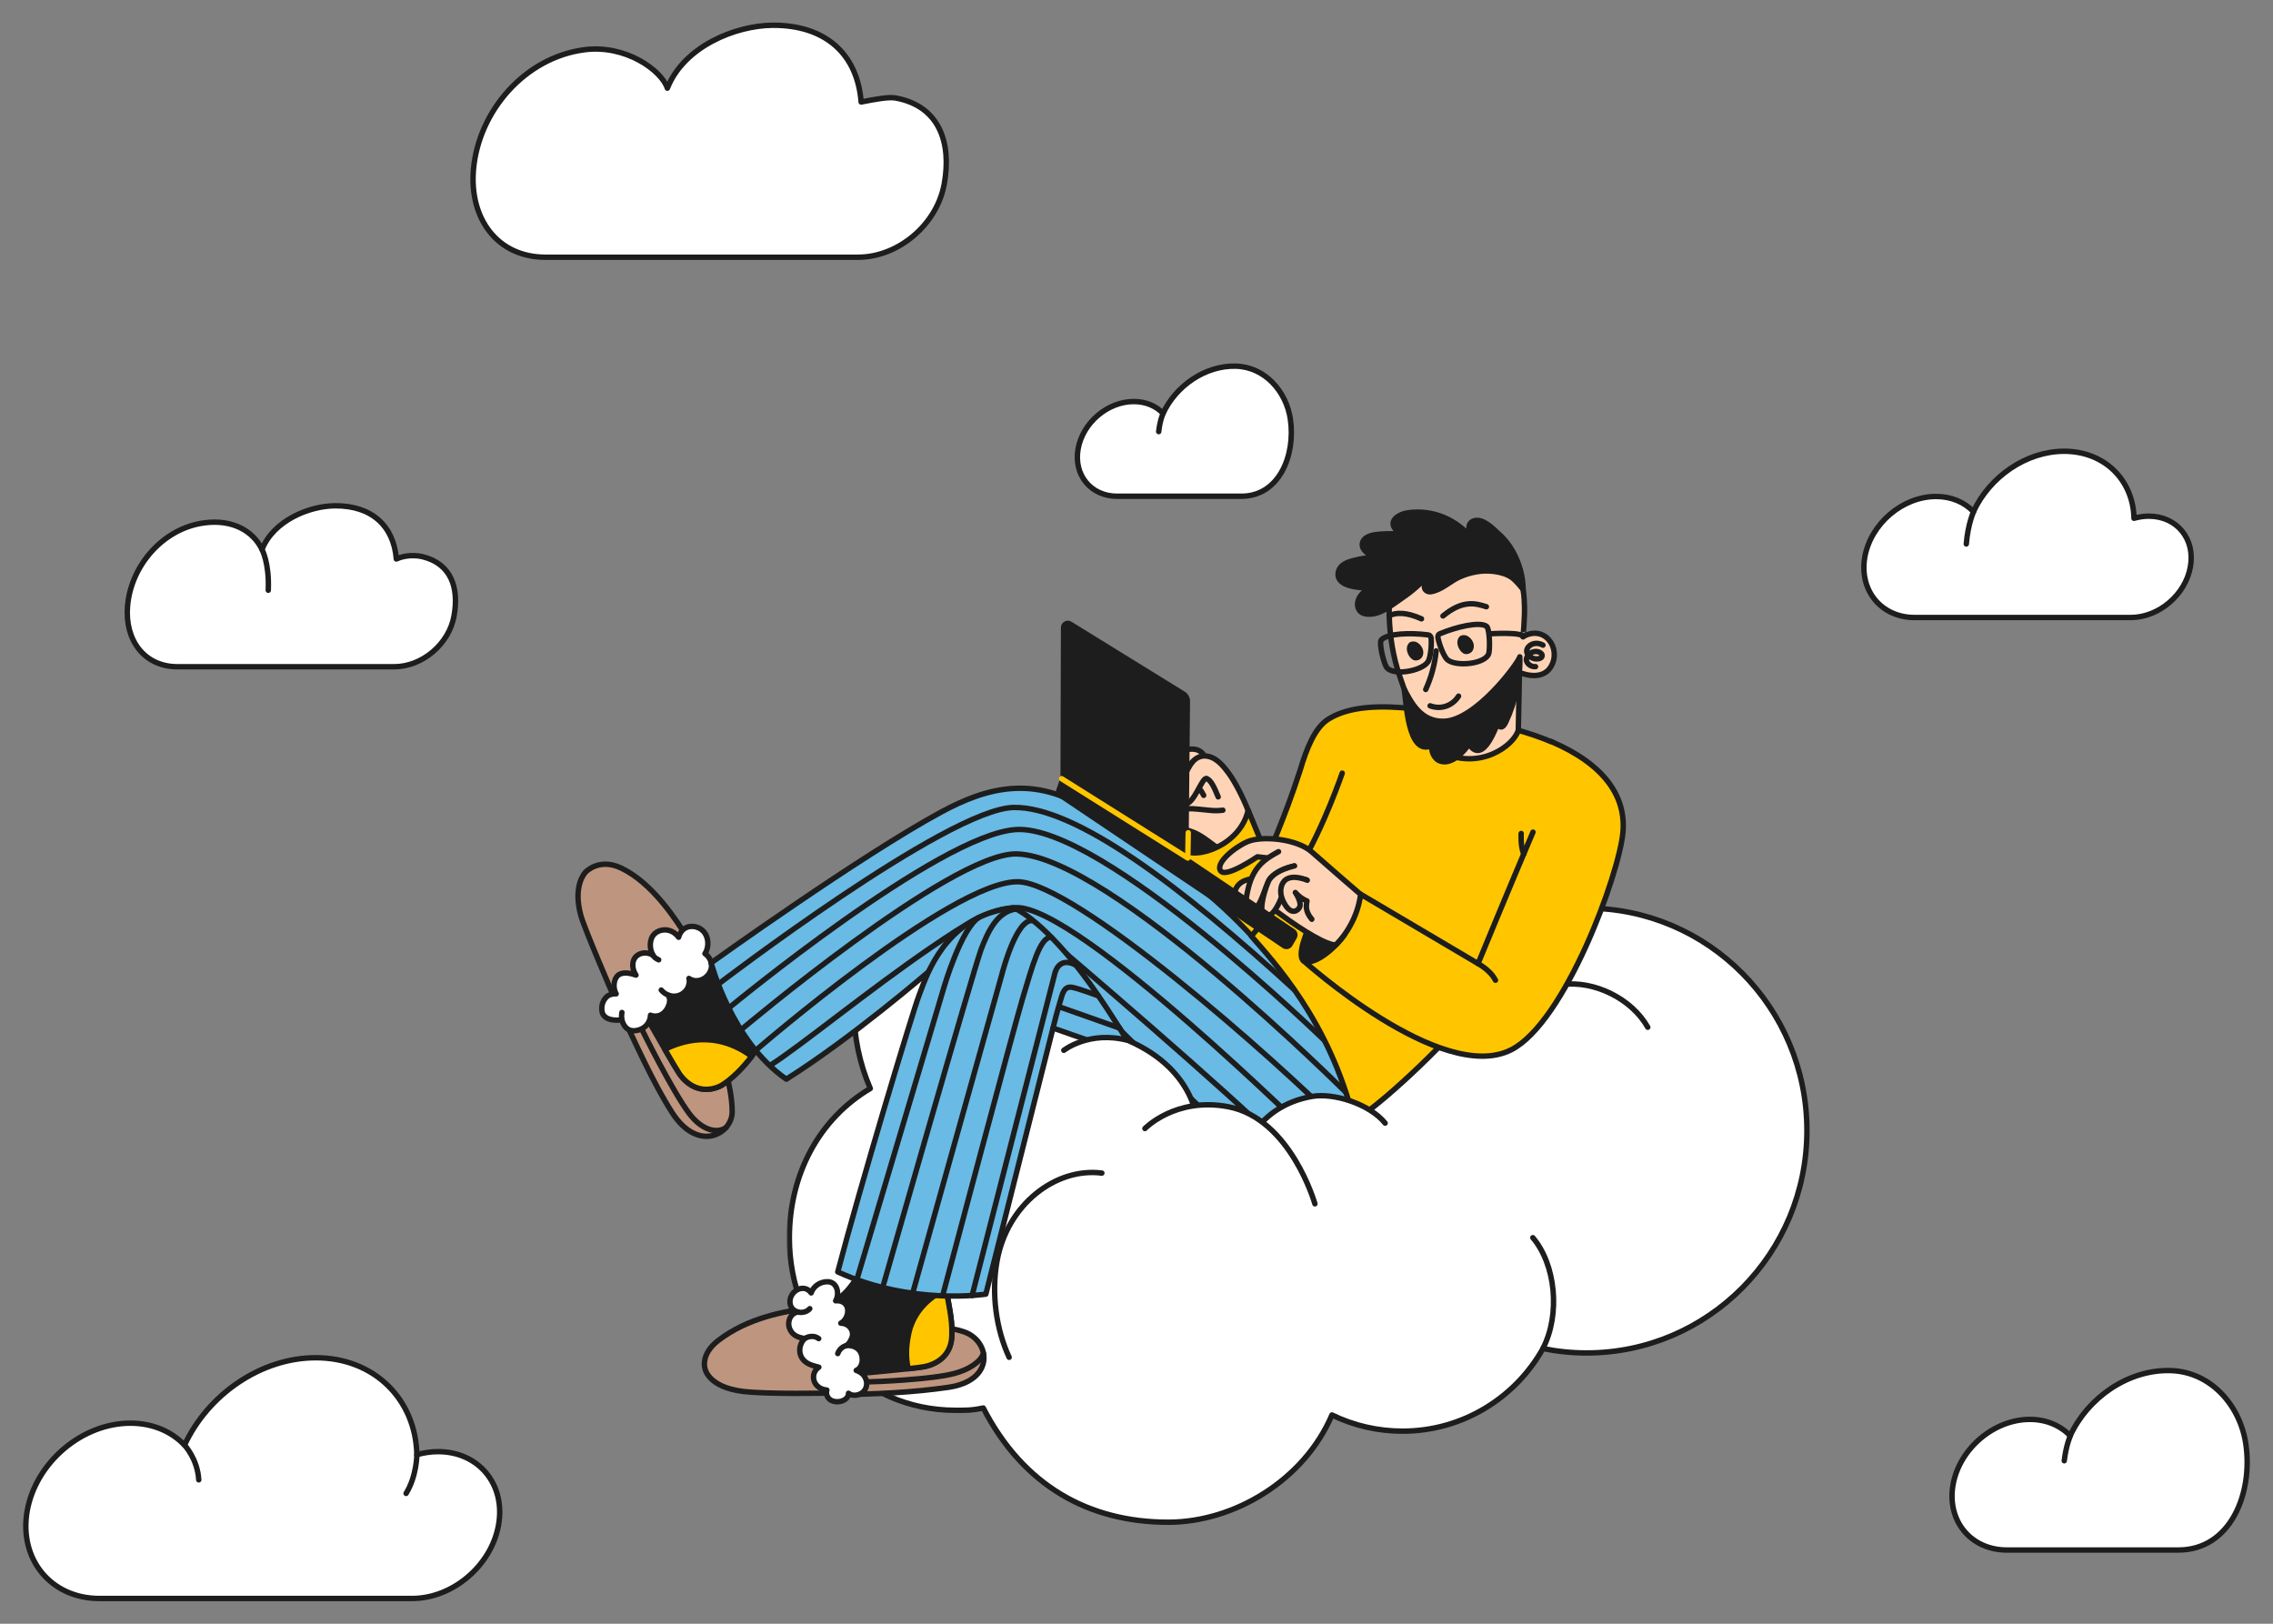 <?xml version="1.0" encoding="UTF-8"?> <svg xmlns="http://www.w3.org/2000/svg" width="630" height="450" viewBox="0 0 630 450" fill="none"><rect x="0" y="0" width="630" height="450" fill="#808080" stroke="none"/><path d="M248.265 27.164C246.311 26.795 242.404 27.532 238.681 28.27C237.649 15.037 228.876 6.927 214.168 7.001C203.847 7.074 189.545 12.862 184.974 24.436C183.315 19.46 173.4 12.309 162.01 13.783C145.496 15.921 132.631 30.776 131.231 46.995C130.051 60.56 137.829 71.287 151.209 71.287H237.796C249.039 71.287 259.728 62.182 261.719 50.939C263.746 39.697 260.466 29.412 248.265 27.164Z" fill="white" stroke="#1D1D1D" stroke-width="1.5" stroke-linecap="round" stroke-linejoin="round"></path><path d="M121.438 402.306C119.447 402.306 117.457 402.601 115.54 403.153C115.208 387.819 103.745 376.282 87.526 376.282C72.265 376.282 57.594 386.529 51.144 400.499C47.531 396.703 42.297 394.417 36.141 394.417C22.724 394.417 9.933 405.291 7.537 418.709C5.178 432.126 14.135 443 27.553 443H114.213C125.456 443 136.182 433.896 138.173 422.653C140.2 411.41 132.681 402.306 121.438 402.306Z" fill="white" stroke="#1D1D1D" stroke-width="1.5" stroke-linecap="round" stroke-linejoin="round"></path><path d="M51.145 400.499C51.145 400.499 54.757 404.296 55.089 410.12" stroke="#1D1D1D" stroke-width="1.5" stroke-linecap="round" stroke-linejoin="round"></path><path d="M115.542 403.117C115.542 403.117 115.542 409.014 112.557 413.88" stroke="#1D1D1D" stroke-width="1.5" stroke-linecap="round" stroke-linejoin="round"></path><path d="M117.15 154.293C115.492 153.888 112.506 153.703 109.852 154.92C109.115 145.741 103.033 140.102 92.859 140.175C85.708 140.212 75.792 144.267 72.622 152.266C70.189 147.253 64.587 143.861 56.698 144.893C45.234 146.368 36.314 156.689 35.356 167.932C34.545 177.331 39.926 184.777 49.215 184.777H109.262C117.04 184.777 124.486 178.474 125.85 170.659C127.25 162.882 125.039 156.247 117.15 154.293Z" fill="white" stroke="#1D1D1D" stroke-width="1.5" stroke-linecap="round" stroke-linejoin="round"></path><path d="M72.621 152.303C72.621 152.303 74.685 156.026 74.354 163.582" stroke="#1D1D1D" stroke-width="1.5" stroke-linecap="round" stroke-linejoin="round"></path><path d="M595.564 143.05C594.163 143.05 592.799 143.271 591.472 143.64C591.251 133.06 583.326 125.062 572.12 125.062C561.578 125.062 551.441 132.139 546.981 141.796C544.474 139.179 540.862 137.594 536.623 137.594C527.334 137.594 518.524 145.114 516.865 154.366C515.244 163.655 521.436 171.138 530.688 171.138H590.551C598.328 171.138 605.738 164.835 607.101 157.094C608.502 149.353 603.342 143.05 595.564 143.05Z" fill="white" stroke="#1D1D1D" stroke-width="1.5" stroke-linecap="round" stroke-linejoin="round"></path><path d="M547.018 141.797C547.018 141.797 545.469 145.077 544.99 150.754" stroke="#1D1D1D" stroke-width="1.5" stroke-linecap="round" stroke-linejoin="round"></path><path d="M622.453 400.079C620.868 389.5 612.758 380.137 601.589 379.842C589.831 379.51 578.625 387.399 573.796 397.904C571.105 395.103 567.198 393.37 562.627 393.37C552.638 393.37 543.091 401.48 541.321 411.469C539.552 421.458 546.224 429.568 556.25 429.568C556.25 429.568 603.727 429.568 603.764 429.568C618.287 429.568 624.517 413.754 622.453 400.079Z" fill="white" stroke="#1D1D1D" stroke-width="1.5" stroke-linecap="round" stroke-linejoin="round"></path><path d="M573.834 397.904C573.834 397.904 572.692 400.337 572.139 404.834" stroke="#1D1D1D" stroke-width="1.5" stroke-linecap="round" stroke-linejoin="round"></path><path d="M357.647 116.147C356.504 108.48 350.607 101.698 342.534 101.476C334.019 101.255 325.873 106.969 322.371 114.562C320.417 112.535 317.616 111.281 314.262 111.281C307 111.281 300.107 117.142 298.817 124.404C297.527 131.666 302.392 137.527 309.617 137.527H344.045C354.624 137.527 359.121 126.063 357.647 116.147Z" fill="white" stroke="#1D1D1D" stroke-width="1.5" stroke-linecap="round" stroke-linejoin="round"></path><path d="M322.373 114.562C322.373 114.562 321.525 116.332 321.156 119.612" stroke="#1D1D1D" stroke-width="1.5" stroke-linecap="round" stroke-linejoin="round"></path><mask id="mask0_1062_3975" style="mask-type:alpha" maskUnits="userSpaceOnUse" x="218" y="223" width="287" height="201"><path fill-rule="evenodd" clip-rule="evenodd" d="M218.031 223.74H505V423.74H218.031V223.74Z" fill="white"></path></mask><g mask="url(#mask0_1062_3975)"><path fill-rule="evenodd" clip-rule="evenodd" d="M335.464 246.411C344.603 236.894 357.306 231.025 371.351 231.025C390.092 231.025 406.316 241.422 415.079 256.934C422.835 253.455 431.262 251.694 439.73 251.694C473.438 251.694 500.815 279.28 500.815 313.323C500.815 347.366 473.438 374.953 439.73 374.953C435.622 374.953 431.597 374.533 427.656 373.737C420.026 387.362 405.394 396.628 388.75 396.628C381.958 396.628 375.292 395.118 369.171 392.142C361.415 410.337 341.962 421.866 323.809 421.866C301.84 421.866 283.645 411.804 272.535 390.213C269.348 390.884 268.091 390.842 264.82 390.842C238.701 390.842 218.787 369.418 218.787 343.09C218.787 325.398 227.088 310.011 241.217 301.668C238.24 294.751 236.689 287.33 236.689 279.825C236.689 249.43 261.341 224.862 291.736 224.862C309.554 224.862 325.444 233.331 335.464 246.495" fill="white"></path><path d="M335.464 246.411C344.603 236.894 357.306 231.025 371.351 231.025C390.092 231.025 406.316 241.422 415.079 256.934C422.835 253.455 431.262 251.694 439.73 251.694C473.438 251.694 500.815 279.28 500.815 313.323C500.815 347.366 473.438 374.953 439.73 374.953C435.622 374.953 431.597 374.533 427.656 373.737C420.026 387.362 405.394 396.628 388.75 396.628C381.958 396.628 375.292 395.118 369.171 392.142C361.415 410.337 341.962 421.866 323.809 421.866C301.84 421.866 283.645 411.804 272.535 390.213C269.348 390.884 268.091 390.842 264.82 390.842C238.701 390.842 218.787 369.418 218.787 343.09C218.787 325.398 227.088 310.011 241.217 301.668C238.24 294.751 236.689 287.33 236.689 279.825C236.689 249.43 261.341 224.862 291.736 224.862C309.554 224.862 325.444 233.331 335.464 246.495" stroke="#1D1D1D" stroke-width="1.5" stroke-linecap="round" stroke-linejoin="round"></path><path d="M432.896 272.866C441.91 271.65 452.266 276.807 456.71 284.688" stroke="#1D1D1D" stroke-width="1.5" stroke-miterlimit="10" stroke-linecap="round" stroke-linejoin="round"></path><path d="M427.659 373.695C432.564 364.136 431.138 350.427 424.85 343.006" stroke="#1D1D1D" stroke-width="1.5" stroke-miterlimit="10" stroke-linecap="round" stroke-linejoin="round"></path></g><path d="M332.4 226.004C332.106 226.339 325.147 233.802 327.369 235.353C329.884 237.114 339.904 235.353 343.761 229.987C347.66 224.621 344.977 222.818 343.761 221.895C342.042 220.554 336.844 220.889 332.4 226.004Z" fill="#1D1D1D" stroke="#1D1D1D" stroke-width="1.5" stroke-miterlimit="10" stroke-linecap="round" stroke-linejoin="round"></path><path d="M318.021 218.206C317.308 219.128 316.428 220.805 315.086 220.638C314.415 220.554 313.954 219.925 313.828 219.254C313.703 218.583 313.87 217.913 314.08 217.242C315.715 212.085 320.117 209.695 325.19 210.408C329.466 210.995 333.869 212.127 336.929 215.271C338.606 216.99 339.78 219.296 340.073 221.77C340.367 224.243 339.864 226.801 338.564 228.855C336.803 231.58 333.617 230.867 331.605 228.771C330.011 227.094 328.46 224.411 327.622 222.273C326.909 220.428 326.49 218.499 325.064 217.242C321.962 214.517 318.859 217.2 318.021 218.206Z" fill="#FFD4B6" stroke="#1D1D1D" stroke-width="1.5" stroke-miterlimit="10" stroke-linecap="round" stroke-linejoin="round"></path><path d="M338.941 224.537C336.426 224.872 334.623 224.453 332.023 224.243C330.305 224.117 327.747 223.782 326.447 225.375C325.148 226.968 325.986 228.436 327.538 229.358C328.418 229.861 329.382 230.154 330.346 230.49C332.527 231.245 334.497 232.796 336.342 234.179C337.725 235.227 339.193 235.898 340.702 236.779C342.211 237.617 349.171 232.963 345.901 224.537C344.685 221.392 342.421 216.822 340.534 214.265C338.564 211.582 336.635 209.569 333.784 209.486C332.401 206.844 328.753 207.473 327.412 208.396C323.094 207.683 320.452 210.995 319.404 214.055C318.901 215.565 317.685 219.799 320.033 220.302C321.123 220.554 321.752 218.583 322.045 217.535C322.884 214.223 325.19 209.863 327.412 208.437C324.812 209.611 322.758 215.439 322.045 217.535C321.668 218.709 320.746 221.266 322.255 221.979C324.267 222.985 326.154 219.044 326.909 217.703C329.215 213.468 330.179 209.653 333.784 209.486C329.885 209.695 328.544 214.391 327.538 217.409C327.16 218.499 325.567 222.65 328.124 222.902C331.017 223.195 333.155 215.104 334.497 215.774C335.629 216.319 336.426 217.871 337.641 220.847" fill="#FFD4B6"></path><path d="M338.941 224.537C336.426 224.872 334.623 224.453 332.023 224.243C330.305 224.117 327.747 223.782 326.447 225.375C325.148 226.968 325.986 228.436 327.538 229.358C328.418 229.861 329.382 230.154 330.346 230.49C332.527 231.245 334.497 232.796 336.342 234.179C337.725 235.227 339.193 235.898 340.702 236.779C342.211 237.617 349.171 232.963 345.901 224.537C344.685 221.392 342.421 216.822 340.534 214.265C338.564 211.582 336.635 209.569 333.784 209.486C332.401 206.844 328.753 207.473 327.412 208.396C323.094 207.683 320.452 210.995 319.404 214.055C318.901 215.565 317.685 219.799 320.033 220.302C321.123 220.554 321.752 218.583 322.045 217.535C322.884 214.223 325.19 209.863 327.412 208.437C324.812 209.611 322.758 215.439 322.045 217.535C321.668 218.709 320.746 221.266 322.255 221.979C324.267 222.985 326.154 219.044 326.909 217.703C329.215 213.468 330.179 209.653 333.784 209.486C329.885 209.695 328.544 214.391 327.538 217.409C327.16 218.499 325.567 222.65 328.124 222.902C331.017 223.195 333.155 215.104 334.497 215.774C335.629 216.319 336.426 217.871 337.641 220.847" stroke="#1D1D1D" stroke-width="1.5" stroke-miterlimit="10" stroke-linecap="round" stroke-linejoin="round"></path><path d="M332.445 218.583C332.445 218.583 333.032 219.212 333.619 220.428" stroke="#1D1D1D" stroke-width="1.5" stroke-miterlimit="10" stroke-linecap="round" stroke-linejoin="round"></path><path d="M327.371 235.353C331.689 238.539 343.848 234.095 345.944 224.536C345.944 224.536 360.114 258.537 359.527 258.915L340.913 269.228L327.371 235.353Z" fill="#FFC600" stroke="#1D1D1D" stroke-width="1.5" stroke-linecap="round" stroke-linejoin="round"></path><path d="M198.958 290.694C198.958 290.694 202.899 299.959 202.941 308.05C202.983 314.297 193.508 319.58 186.296 308.344C181.224 300.462 176.025 289.017 170.281 276.565L173.719 260.047L191.369 267.803C191.369 267.803 196.652 282.77 198.958 290.694Z" fill="#BE957E" stroke="#1D1D1D" stroke-width="1.5" stroke-linecap="round" stroke-linejoin="round"></path><path d="M177.826 285.117C177.826 285.117 186.295 302.348 191.116 308.721C194.428 313.039 198.537 314.339 201.262 312.494" stroke="#1D1D1D" stroke-width="1.5" stroke-miterlimit="10" stroke-linecap="round" stroke-linejoin="round"></path><path d="M211.282 288.597C210.276 290.149 209.27 291.532 208.348 292.748C203.191 299.414 199.418 301.091 199.418 301.091C194.345 303.271 190.446 300.672 188.308 297.569C187.762 296.773 186.211 294.173 184.283 290.819C179.21 282.057 171.328 268.054 171.244 267.341L181.18 256.986C181.18 256.986 187.217 261.891 191.661 264.91C198.663 269.731 206.042 264.952 206.042 264.952C206.042 264.952 217.864 278.452 211.282 288.597Z" fill="#1D1D1D" stroke="#1D1D1D" stroke-width="1.5" stroke-linecap="round" stroke-linejoin="round"></path><path d="M208.348 292.748C203.191 299.414 199.418 301.091 199.418 301.091C194.345 303.271 190.446 300.672 188.308 297.57C187.763 296.773 186.212 294.174 184.283 290.82C188.518 288.681 198.076 285.202 208.348 292.748Z" fill="#FFC600" stroke="#1D1D1D" stroke-width="1.5" stroke-linecap="round" stroke-linejoin="round"></path><path d="M170.28 276.565C170.28 276.565 162.146 257.783 161.014 253.8C158.625 245.205 162.314 241.684 162.314 241.684C162.314 241.684 166.003 237.659 172.124 240.552C180.887 244.702 187.511 255.057 190.823 260.382C190.823 260.382 183.947 267.761 170.28 276.565Z" fill="#BE957E" stroke="#1D1D1D" stroke-width="1.5" stroke-linecap="round" stroke-linejoin="round"></path><path d="M190.11 274.553C190.823 273.714 191.284 272.205 190.948 271.157C193.464 272.876 196.86 270.905 197.195 268.012C197.363 266.545 196.566 265.12 195.392 264.281C196.65 262.394 196.44 259.418 194.722 257.867C193.673 256.902 192.122 256.525 190.781 256.86C189.397 257.238 188.433 258.37 188.097 259.753C187.343 258.705 186.169 257.909 184.869 257.741C183.57 257.573 182.186 257.992 181.306 258.915C179.922 260.34 179.964 263.107 181.012 264.7C179.964 264.155 178.748 263.904 177.616 264.281C174.933 265.162 174.933 268.264 176.275 270.234C174.849 269.731 172.669 269.228 171.369 270.234C169.944 271.408 169.902 273.966 170.783 275.433C170.112 275.349 169.022 275.601 168.477 275.978C167.135 276.984 166.548 278.745 166.884 280.422C167.345 282.56 170.154 282.98 172.334 282.602C172.879 284.615 174.178 285.956 176.233 285.621C179.209 285.16 180.258 282.938 180.299 281.344C181.18 281.722 182.186 281.68 183.066 281.303C183.947 280.883 184.66 280.129 185.079 279.248C185.624 278.158 185.875 276.942 185.247 275.852C187.091 276.397 188.81 276.02 190.11 274.553Z" fill="white" stroke="#1D1D1D" stroke-width="1.5" stroke-linecap="round" stroke-linejoin="round"></path><path d="M180.76 264.449C181.179 265.161 181.808 265.706 182.563 266" stroke="#1D1D1D" stroke-width="1.5" stroke-miterlimit="10" stroke-linecap="round" stroke-linejoin="round"></path><path d="M183.277 274.385C183.864 275.097 184.703 275.642 185.583 275.894" stroke="#1D1D1D" stroke-width="1.5" stroke-miterlimit="10" stroke-linecap="round" stroke-linejoin="round"></path><path d="M172.415 282.896C172.247 282.141 172.247 281.344 172.373 280.59" stroke="#1D1D1D" stroke-width="1.5" stroke-miterlimit="10" stroke-linecap="round" stroke-linejoin="round"></path><path d="M311.019 286.082C320.494 301.594 335.461 322.473 363.131 316.058C376.212 313.04 384.219 302.978 384.219 302.978C384.219 302.978 377.218 285.872 367.156 274.301C362.502 268.977 353.866 262.227 350.428 263.359C332.023 241.474 304.94 226.8 304.94 226.8C287.834 213.678 273.245 218.373 260.877 225.04C238.657 237.03 197.109 266.838 197.109 266.838C197.109 266.838 202.685 288.514 217.946 299.079C236.141 287.633 257.313 269.354 257.313 269.354C257.313 269.354 271.023 246.044 287.08 260.256C298.567 270.444 306.491 278.703 311.019 286.082Z" fill="#69BAE5" stroke="#1D1D1D" stroke-width="1.5" stroke-linecap="round" stroke-linejoin="round"></path><path d="M199.078 272.75C199.078 272.75 262.636 224.159 280.915 223.782C297.853 223.447 326.99 245.205 359.356 274.846" stroke="#1D1D1D" stroke-width="1.5" stroke-miterlimit="10" stroke-linecap="round" stroke-linejoin="round"></path><path d="M201.971 279.374C201.971 279.374 260.246 231.244 281.586 229.903C305.525 228.393 367.406 288.639 367.406 288.639" stroke="#1D1D1D" stroke-width="1.5" stroke-miterlimit="10" stroke-linecap="round" stroke-linejoin="round"></path><path d="M205.367 285.411C205.367 285.411 263.307 236.527 281.586 236.653C307.118 236.863 373.15 302.852 373.15 302.852" stroke="#1D1D1D" stroke-width="1.5" stroke-miterlimit="10" stroke-linecap="round" stroke-linejoin="round"></path><path d="M209.436 291.113C209.436 291.113 263.77 244.157 282.091 244.367C297.771 244.535 353.028 293 372.355 312.579" stroke="#1D1D1D" stroke-width="1.5" stroke-miterlimit="10" stroke-linecap="round" stroke-linejoin="round"></path><path d="M213.582 295.18C221.715 290.023 240.833 274.343 258.022 262.604C268.084 255.77 274.163 251.788 281.626 251.536C298.773 250.949 364.343 315.723 364.343 315.723" stroke="#1D1D1D" stroke-width="1.5" stroke-miterlimit="10" stroke-linecap="round" stroke-linejoin="round"></path><path d="M293.535 262.604C293.535 262.604 341.036 303.02 354.955 317.19" stroke="#1D1D1D" stroke-width="1.5" stroke-miterlimit="10" stroke-linecap="round" stroke-linejoin="round"></path><path d="M309.799 284.74C309.925 284.95 332.48 307.212 342.123 315.513" stroke="#1D1D1D" stroke-width="1.5" stroke-miterlimit="10" stroke-linecap="round" stroke-linejoin="round"></path><path d="M252.364 367.626C257.772 367.92 261.839 367.375 267.038 369.052C274.458 371.441 276.052 382.551 262.845 384.48C253.538 385.821 243.224 386.45 229.473 386.534L215.848 376.598L230.228 363.727C230.186 363.727 244.901 367.375 252.364 367.626Z" fill="#BE957E" stroke="#1D1D1D" stroke-width="1.5" stroke-linecap="round" stroke-linejoin="round"></path><path d="M240.248 382.971C242.47 382.971 258.527 382.3 264.564 380.623C268.631 379.533 271.692 377.478 272.572 375.131" stroke="#1D1D1D" stroke-width="1.5" stroke-linecap="round" stroke-linejoin="round"></path><path d="M262.345 357.187C262.722 361.17 264.022 365.152 263.812 370.1C263.728 375.592 259.703 378.107 256.014 378.778C255.385 378.904 253.834 379.071 251.738 379.323C242.472 380.329 222.223 382.132 221.426 381.88L216.102 368.548C216.102 368.548 222.516 363.895 227.673 362.302C238.196 358.989 240.334 346.496 240.334 346.496C240.334 346.496 256.601 333.164 263.099 343.31C265.573 347.167 262.596 350.395 262.261 353.707C262.177 354.839 262.219 356.013 262.345 357.187Z" fill="#1D1D1D" stroke="#1D1D1D" stroke-width="1.5" stroke-linecap="round" stroke-linejoin="round"></path><path d="M263.813 370.099C263.73 375.591 259.705 378.107 256.015 378.778C255.387 378.904 253.835 379.071 251.739 379.323C251.194 377.101 250.901 373.705 251.949 369.177C253.584 362.343 258.95 358.78 262.304 357.187C262.723 361.211 264.023 365.152 263.813 370.099Z" fill="#FFC600" stroke="#1D1D1D" stroke-width="1.5" stroke-linecap="round" stroke-linejoin="round"></path><path d="M229.476 386.073C229.476 386.073 213 386.45 205.915 385.612C196.314 384.438 195.433 379.407 195.433 379.407C195.433 379.407 193.966 375.466 199.039 371.525C207.382 365.11 217.57 363.433 223.775 362.595C223.775 362.637 227.045 370.016 229.476 386.073Z" fill="#BE957E" stroke="#1D1D1D" stroke-width="1.5" stroke-linecap="round" stroke-linejoin="round"></path><path d="M233.039 366.704C235.051 365.656 235.932 361.966 233.5 360.792C232.913 360.499 232.284 360.457 231.613 360.499C232.787 358.486 232.033 355.216 229.35 355.216C227.379 355.174 225.451 356.432 224.822 358.319C222.851 355.552 219.036 357.732 218.952 360.625C218.91 362.092 219.665 363.182 221.174 363.601C218.91 363.979 218.03 366.578 218.994 368.506C219.791 370.142 221.258 370.687 223.019 370.938C221.216 372.783 221.132 375.801 223.27 377.436C224.402 378.317 225.618 378.526 226.96 378.904C225.409 379.868 225.031 382.006 226.037 383.516C226.792 384.606 227.924 385.109 229.182 385.234C228.805 386.283 229.35 387.54 230.356 388.085C231.068 388.463 231.949 388.546 232.745 388.421C233.961 388.211 235.219 387.415 235.177 386.115C236.267 387.037 238.07 386.744 239.118 385.863C240.124 384.983 240.46 383.641 240.04 382.384C239.579 381 238.657 380.287 237.315 379.784C238.447 379.323 238.992 378.023 238.992 376.849C238.992 374.208 237.231 372.825 234.674 372.867C235.345 372.322 235.554 371.944 236.016 370.98C236.896 369.261 235.722 366.788 233.039 366.704Z" fill="white" stroke="#1D1D1D" stroke-width="1.5" stroke-linecap="round" stroke-linejoin="round"></path><path d="M221.215 363.643C221.215 363.643 223.227 364.104 224.443 362.679" stroke="#1D1D1D" stroke-width="1.5" stroke-miterlimit="10" stroke-linecap="round" stroke-linejoin="round"></path><path d="M223.02 370.98C223.02 370.98 224.99 369.596 226.919 370.98" stroke="#1D1D1D" stroke-width="1.5" stroke-miterlimit="10" stroke-linecap="round" stroke-linejoin="round"></path><path d="M234.759 372.867C234.759 372.867 232.872 373.16 232.201 375.131" stroke="#1D1D1D" stroke-width="1.5" stroke-miterlimit="10" stroke-linecap="round" stroke-linejoin="round"></path><path d="M315.506 293.209L291.86 284.908L273.245 358.654C273.245 358.654 252.702 361.882 232.201 352.491C238.322 329.097 252.996 280.255 254.715 275.894C256.308 271.911 260.542 257.154 275.174 252.752C276.683 252.291 278.528 251.871 280.96 251.578C280.96 251.578 288.338 254.429 299.952 269.731C305.821 277.487 310.139 284.74 315.506 293.209Z" fill="#69BAE5" stroke="#1D1D1D" stroke-width="1.5" stroke-linecap="round" stroke-linejoin="round"></path><path d="M291.863 284.908L292.786 281.26C292.786 281.26 293.289 279.542 293.792 277.739C294.505 275.349 294.882 273.085 297.397 273.672C299.326 274.091 304.399 275.978 304.399 275.978" stroke="#1D1D1D" stroke-width="1.5" stroke-miterlimit="10" stroke-linecap="round" stroke-linejoin="round"></path><path d="M237.486 354.629L261.719 273.337C261.719 273.337 266.456 257.28 271.361 254.219" stroke="#1D1D1D" stroke-width="1.5" stroke-miterlimit="10" stroke-linecap="round" stroke-linejoin="round"></path><path d="M244.656 356.809C244.656 356.809 269.853 268.641 271.949 263.065C273.794 258.286 276.309 252.626 281.676 251.913" stroke="#1D1D1D" stroke-width="1.5" stroke-miterlimit="10" stroke-linecap="round" stroke-linejoin="round"></path><path d="M252.957 358.402L277.693 270.025C277.693 270.025 281.592 254.555 286.203 255.142" stroke="#1D1D1D" stroke-width="1.5" stroke-miterlimit="10" stroke-linecap="round" stroke-linejoin="round"></path><path d="M261.26 359.115C261.26 359.115 281.384 283.399 283.438 276.691C286.205 267.509 288.259 259.711 291.362 259.711" stroke="#1D1D1D" stroke-width="1.5" stroke-miterlimit="10" stroke-linecap="round" stroke-linejoin="round"></path><path d="M269.434 359.031L292.283 270.108C292.283 270.108 293.121 264.868 298.11 267.425" stroke="#1D1D1D" stroke-width="1.5" stroke-miterlimit="10" stroke-linecap="round" stroke-linejoin="round"></path><path d="M293.539 278.997L310.267 284.908" stroke="#1D1D1D" stroke-width="1.5" stroke-miterlimit="10" stroke-linecap="round" stroke-linejoin="round"></path><path d="M430.422 205.754C427.278 204.413 423.337 203.029 419.438 202.023C395.918 195.902 377.639 193.303 368.122 199.34C364.433 201.688 362.169 207.348 360.366 213.427C355.712 227.849 351.436 236.359 350.849 239.168C350.849 239.168 353.532 243.948 355.167 248.476C350.388 255.561 346.824 259.418 346.824 259.418C352.861 266.42 368.457 282.896 375.333 310.692C385.73 303.858 403.045 286.543 407.867 280.087C414.491 271.241 429.626 248.392 437.046 224.537L430.422 205.754Z" fill="#FFC600" stroke="#1D1D1D" stroke-width="1.5" stroke-linecap="round" stroke-linejoin="round"></path><path d="M372.021 214.265C372.021 214.265 366.823 229.4 360.492 239.756" stroke="#1D1D1D" stroke-width="1.5" stroke-miterlimit="10" stroke-linecap="round" stroke-linejoin="round"></path><path d="M421.282 179.677L420.821 202.4C419.522 206.635 410.256 213.636 399.398 208.437L397.092 185.756L421.282 179.677Z" fill="#FFD4B6" stroke="#1D1D1D" stroke-width="1.5" stroke-miterlimit="10" stroke-linecap="round" stroke-linejoin="round"></path><path d="M422.539 168.273C422.455 165.758 422.455 161.733 420.15 157.792C417.173 152.719 412.268 150.959 409.04 150.665C401.409 149.91 392.437 151.378 387.909 157.96C385.184 161.901 384.933 166.303 385.059 170.915C385.226 176.407 386.107 181.941 387.868 187.14C390.593 195.441 394.534 205.503 405.434 203.406C412.477 202.065 419.353 192.967 420.988 186.301C420.988 186.301 427.319 189.194 429.918 184.666C432.811 179.677 428.157 173.011 422.12 176.449C422.162 176.491 422.623 170.957 422.539 168.273Z" fill="#FFD4B6" stroke="#1D1D1D" stroke-width="1.5" stroke-miterlimit="10" stroke-linecap="round" stroke-linejoin="round"></path><path d="M389.211 191.081C389.756 193.89 390.091 209.695 396.841 206.635C396.632 207.934 397.344 210.366 399.273 210.953C402.291 211.917 405.687 208.563 407.406 205.838C407.239 206.593 408.245 207.892 409.461 207.976C411.934 208.144 414.156 202.861 414.995 200.639C415.246 201.059 416.21 202.568 417.384 200.053C419.9 194.728 421.451 187.936 421.241 182.025C420.654 183.995 409.041 199.591 400.279 199.885C393.571 200.136 390.972 194.183 389.211 191.081Z" fill="#1D1D1D" stroke="#1D1D1D" stroke-width="1.5" stroke-miterlimit="10" stroke-linecap="round" stroke-linejoin="round"></path><path d="M396.381 195.608C397.806 196.153 399.399 196.195 400.825 195.692C402.25 195.189 403.508 194.183 404.263 192.925" stroke="#1D1D1D" stroke-width="1.5" stroke-miterlimit="10" stroke-linecap="round" stroke-linejoin="round"></path><path d="M398.057 180.39C397.68 184.079 396.715 187.685 395.164 191.08" stroke="#1D1D1D" stroke-width="1.5" stroke-miterlimit="10" stroke-linecap="round" stroke-linejoin="round"></path><path d="M404.554 176.407C404.47 176.491 404.429 176.533 404.345 176.658C403.506 177.832 404.051 179.551 404.932 180.515C405.141 180.725 405.351 180.935 405.644 181.102C406.441 181.522 407.489 181.186 408.034 180.515C408.579 179.803 408.621 178.797 408.286 178C407.992 177.245 407.321 176.533 406.609 176.197C406.022 175.904 405.015 175.946 404.554 176.407Z" fill="#1D1D1D"></path><path d="M390.552 178.168C390.468 178.252 390.427 178.294 390.343 178.419C389.504 179.593 390.049 181.312 390.93 182.276C391.139 182.486 391.349 182.696 391.642 182.863C392.439 183.283 393.487 182.947 394.032 182.276C394.577 181.564 394.619 180.558 394.284 179.761C393.99 179.006 393.319 178.294 392.607 177.958C392.062 177.665 391.013 177.707 390.552 178.168Z" fill="#1D1D1D"></path><path d="M399.943 170.705C405.477 166.135 409.041 167.225 411.976 168.148" stroke="#1D1D1D" stroke-width="1.5" stroke-miterlimit="10" stroke-linecap="round" stroke-linejoin="round"></path><path d="M385.145 170.579C386.905 169.783 389.589 169.531 393.991 171.502" stroke="#1D1D1D" stroke-width="1.5" stroke-miterlimit="10" stroke-linecap="round" stroke-linejoin="round"></path><path d="M395.79 175.945C390.885 175.317 384.471 175.526 382.835 177.371C382.207 178.084 383.297 182.905 384.135 184.624C385.477 187.559 394.239 186.049 395.832 183.324C396.419 182.318 396.838 179.341 396.671 176.91C396.545 175.945 395.79 175.945 395.79 175.945Z" stroke="#1D1D1D" stroke-width="1.5" stroke-miterlimit="10" stroke-linecap="round" stroke-linejoin="round"></path><path d="M399.143 175.61C403.713 173.724 409.959 172.214 412.014 173.556C412.81 174.101 413.02 179.006 412.685 180.893C412.139 184.079 403.293 184.918 401.071 182.737C400.233 181.899 399.059 179.132 398.556 176.784C398.43 175.778 399.143 175.61 399.143 175.61Z" stroke="#1D1D1D" stroke-width="1.5" stroke-miterlimit="10" stroke-linecap="round" stroke-linejoin="round"></path><path d="M412.854 175.652C412.854 175.652 422.161 175.065 422.161 176.491" stroke="#1D1D1D" stroke-width="1.5" stroke-miterlimit="10" stroke-linecap="round" stroke-linejoin="round"></path><path d="M427.655 178.797C426.482 178.084 424.721 178.084 423.715 179.174C422.918 180.012 422.96 181.102 423.882 181.857C424.469 182.318 425.224 182.654 425.978 182.612C426.607 182.612 427.614 182.318 427.404 181.48C427.236 180.935 426.482 180.599 425.937 180.557C424.763 180.432 423.463 181.27 423.128 182.36C422.708 183.744 424.343 184.918 425.601 184.75" stroke="#1D1D1D" stroke-width="1.5" stroke-miterlimit="10" stroke-linecap="round" stroke-linejoin="round"></path><path d="M419.271 152.803C421.074 155.99 422.122 159.637 422.164 163.368C421.241 162.236 420.067 160.727 418.852 159.931C417.51 159.05 415.791 158.589 414.198 158.379C410.928 157.918 407.574 158.547 404.555 159.889C402.207 160.937 400.195 162.907 397.721 163.704C396.925 163.955 396.17 164.207 395.416 163.746C394.493 163.159 394.787 162.111 395.08 161.272C395.332 160.517 395.751 159.847 396.17 159.176C393.906 161.566 391.475 163.83 388.708 165.674C385.773 167.645 382.125 170.915 378.268 170.076C376.717 169.741 376.046 168.274 376.34 166.806C376.717 165.045 378.226 163.704 379.82 162.991C377.262 162.865 370.47 162.781 370.89 158.799C370.974 158.044 371.393 157.331 371.98 156.786C373.028 155.864 374.453 155.528 375.795 155.193C378.101 154.606 380.532 154.396 382.922 154.69C381.413 154.522 379.736 153.935 378.604 152.929C377.095 151.629 377.262 149.743 379.065 148.82C380.323 148.15 382 148.066 383.383 147.982C384.222 147.94 385.102 147.898 385.941 147.94C386.611 147.94 387.911 147.814 388.498 148.15C387.785 147.73 387.24 147.227 386.737 146.598C384.767 144.209 387.995 142.448 390.007 142.154C397.135 141.064 403.801 143.999 408.286 149.575C407.322 148.234 406.232 145.173 408.454 144.376C410.844 143.496 413.737 146.389 415.288 147.898C416.881 149.24 418.223 150.917 419.271 152.803Z" fill="#1D1D1D" stroke="#1D1D1D" stroke-width="1.5" stroke-miterlimit="10" stroke-linecap="round" stroke-linejoin="round"></path><path d="M424.889 230.615C418.726 245.037 409.67 267.048 409.67 267.048L377.095 247.804C375.418 258.034 365.104 267.719 361.289 266.251C361.289 266.251 399.524 300.755 418.852 290.945C433.735 283.398 448.828 242.27 449.834 230.573C450.673 220.847 444.845 211.875 429.92 205.502" fill="#FFC600"></path><path d="M424.889 230.615C418.726 245.037 409.67 267.048 409.67 267.048L377.095 247.804C375.418 258.034 365.104 267.719 361.289 266.251C361.289 266.251 399.524 300.755 418.852 290.945C433.735 283.398 448.828 242.27 449.834 230.573C450.673 220.847 444.845 211.875 429.92 205.502" stroke="#1D1D1D" stroke-width="1.5" stroke-linecap="round" stroke-linejoin="round"></path><path d="M363.134 256.147C363.134 256.147 358.606 265.748 361.792 266.503C365.02 267.257 370.764 262.017 372.735 258.872L363.134 256.147Z" fill="#1D1D1D" stroke="#1D1D1D" stroke-width="1.5" stroke-miterlimit="10" stroke-linecap="round" stroke-linejoin="round"></path><path d="M354.329 244.199C354.329 244.199 344.183 241.306 342.381 246.756C341.752 248.727 345.148 249.942 347.453 250.194C350.556 250.529 352.484 251.536 355.545 253.841C361.037 257.866 367.871 262.059 370.261 261.849C376.591 255.435 377.094 247.846 377.094 247.846C377.094 247.846 367.703 239.755 363.636 236.149C359.444 232.376 349.634 231.579 345.776 233.256C341.919 234.933 336.637 239.419 338.398 241.432C339.991 243.276 348.502 237.449 348.502 237.449L354.581 238.162" fill="#FFD4B6"></path><path d="M354.329 244.199C354.329 244.199 344.183 241.306 342.381 246.756C341.752 248.727 345.148 249.942 347.453 250.194C350.556 250.529 352.484 251.536 355.545 253.841C361.037 257.866 367.871 262.059 370.261 261.849C376.591 255.435 377.094 247.846 377.094 247.846C377.094 247.846 367.703 239.755 363.636 236.149C359.444 232.376 349.634 231.579 345.776 233.256C341.919 234.933 336.637 239.419 338.398 241.432C339.991 243.276 348.502 237.449 348.502 237.449L354.581 238.162" stroke="#1D1D1D" stroke-width="1.5" stroke-miterlimit="10" stroke-linecap="round" stroke-linejoin="round"></path><path d="M354.37 236.024C352.987 236.778 351.603 237.575 350.388 238.581C347.956 240.593 346.656 243.277 345.944 246.295C345.692 247.385 344.56 251.871 346.321 252.332C349.13 253.045 350.388 246.169 351.897 243.654C351.897 243.654 353.742 241.013 358.731 240.006" fill="#FFD4B6"></path><path d="M354.37 236.024C352.987 236.778 351.603 237.575 350.388 238.581C347.956 240.593 346.656 243.277 345.944 246.295C345.692 247.385 344.56 251.871 346.321 252.332C349.13 253.045 350.388 246.169 351.897 243.654C351.897 243.654 353.742 241.013 358.731 240.006" stroke="#1D1D1D" stroke-width="1.5" stroke-miterlimit="10" stroke-linecap="round" stroke-linejoin="round"></path><path d="M362.043 243.822C359.821 244.031 356.006 246.337 356.006 246.337C356.006 246.337 353.868 253.716 351.101 253.926C347.956 254.177 351.017 244.786 351.939 243.612C352.862 242.438 354.455 241.055 358.773 239.965" fill="#FFD4B6"></path><path d="M362.043 243.822C359.821 244.031 356.006 246.337 356.006 246.337C356.006 246.337 353.868 253.716 351.101 253.926C347.956 254.177 351.017 244.786 351.939 243.612C352.862 242.438 354.455 241.055 358.773 239.965" stroke="#1D1D1D" stroke-width="1.5" stroke-miterlimit="10" stroke-linecap="round" stroke-linejoin="round"></path><path d="M362.335 243.947C362.335 243.947 358.646 242.312 356.508 243.696C355.166 244.534 354.076 247.217 356.089 250.571C358.059 253.925 359.862 252.123 360.155 251.536C360.952 250.11 359.023 247.343 359.023 247.343C359.023 247.343 360.323 248.936 362.252 249.691C362.126 250.655 361.539 252.374 363.593 254.764" fill="#FFD4B6"></path><path d="M362.335 243.947C362.335 243.947 358.646 242.312 356.508 243.696C355.166 244.534 354.076 247.217 356.089 250.571C358.059 253.925 359.862 252.123 360.155 251.536C360.952 250.11 359.023 247.343 359.023 247.343C359.023 247.343 360.323 248.936 362.252 249.691C362.126 250.655 361.539 252.374 363.593 254.764" stroke="#1D1D1D" stroke-width="1.5" stroke-miterlimit="10" stroke-linecap="round" stroke-linejoin="round"></path><path d="M421.621 230.992C421.621 230.992 421.37 234.388 422.334 236.694" stroke="#1D1D1D" stroke-width="1.5" stroke-linecap="round" stroke-linejoin="round"></path><path d="M409.672 267.048C410.72 267.635 413.361 269.354 414.493 271.659" stroke="#1D1D1D" stroke-width="1.5" stroke-linecap="round" stroke-linejoin="round"></path><path d="M296.558 172.927L328.002 192.338C328.673 192.758 329.092 193.512 329.092 194.309L328.673 237.24C328.673 238.12 327.667 238.665 326.912 238.204L296.013 218.541C295.175 217.996 294.672 217.116 294.672 216.11L294.798 173.934C294.798 173.011 295.804 172.466 296.558 172.927Z" fill="#1D1D1D" stroke="#1D1D1D" stroke-width="1.5" stroke-miterlimit="10" stroke-linecap="round" stroke-linejoin="round"></path><path d="M294.796 215.355C295.509 215.858 350.682 252.961 358.396 258.16C358.899 258.495 359.025 259.166 358.731 259.669L357.557 261.724C357.222 262.311 356.467 262.478 355.922 262.101L293.916 220.386C293.496 220.092 293.287 219.547 293.496 219.044L294.796 215.355Z" fill="#1D1D1D" stroke="#1D1D1D" stroke-width="1.5" stroke-miterlimit="10" stroke-linecap="round" stroke-linejoin="round"></path><path d="M294.252 215.816L329.217 237.785L329.343 230.783" stroke="#FFC600" stroke-width="1.5" stroke-linecap="round" stroke-linejoin="round"></path><path d="M383.911 311.26C379.672 305.989 369.681 302.769 363.562 303.874C348.476 306.601 344.354 318.934 343.248 322.878" fill="white"></path><path d="M383.911 311.26C379.672 305.989 369.681 302.769 363.562 303.874C348.476 306.601 344.354 318.934 343.248 322.878" stroke="#1D1D1D" stroke-width="1.5" stroke-miterlimit="10" stroke-linecap="round" stroke-linejoin="round"></path><path fill-rule="evenodd" clip-rule="evenodd" d="M279.703 376.159C276.09 368.418 274.726 358.466 276.348 349.472C279.15 333.769 292.641 323.485 305.395 325.107" fill="white"></path><path d="M279.703 376.159C276.09 368.418 274.726 358.466 276.348 349.472C279.15 333.769 292.641 323.485 305.395 325.107" stroke="#1D1D1D" stroke-width="1.5" stroke-linecap="round" stroke-linejoin="round"></path><path d="M331.919 311.841C331.919 311.841 331.919 296.738 312.692 288.356C301.929 285.481 294.852 291.084 294.852 291.084" fill="white"></path><path d="M331.919 311.841C331.919 311.841 331.919 296.738 312.692 288.356C301.929 285.481 294.852 291.084 294.852 291.084" stroke="#1D1D1D" stroke-width="1.5" stroke-linecap="round" stroke-linejoin="round"></path><path d="M317.336 312.758C317.336 312.758 325.814 303.948 340.411 306.713C357.736 309.993 364.448 333.625 364.448 333.625" fill="white"></path><path d="M317.336 312.758C317.336 312.758 325.814 303.948 340.411 306.713C357.736 309.993 364.448 333.625 364.448 333.625" stroke="#1D1D1D" stroke-width="1.5" stroke-linecap="round" stroke-linejoin="round"></path></svg> 
